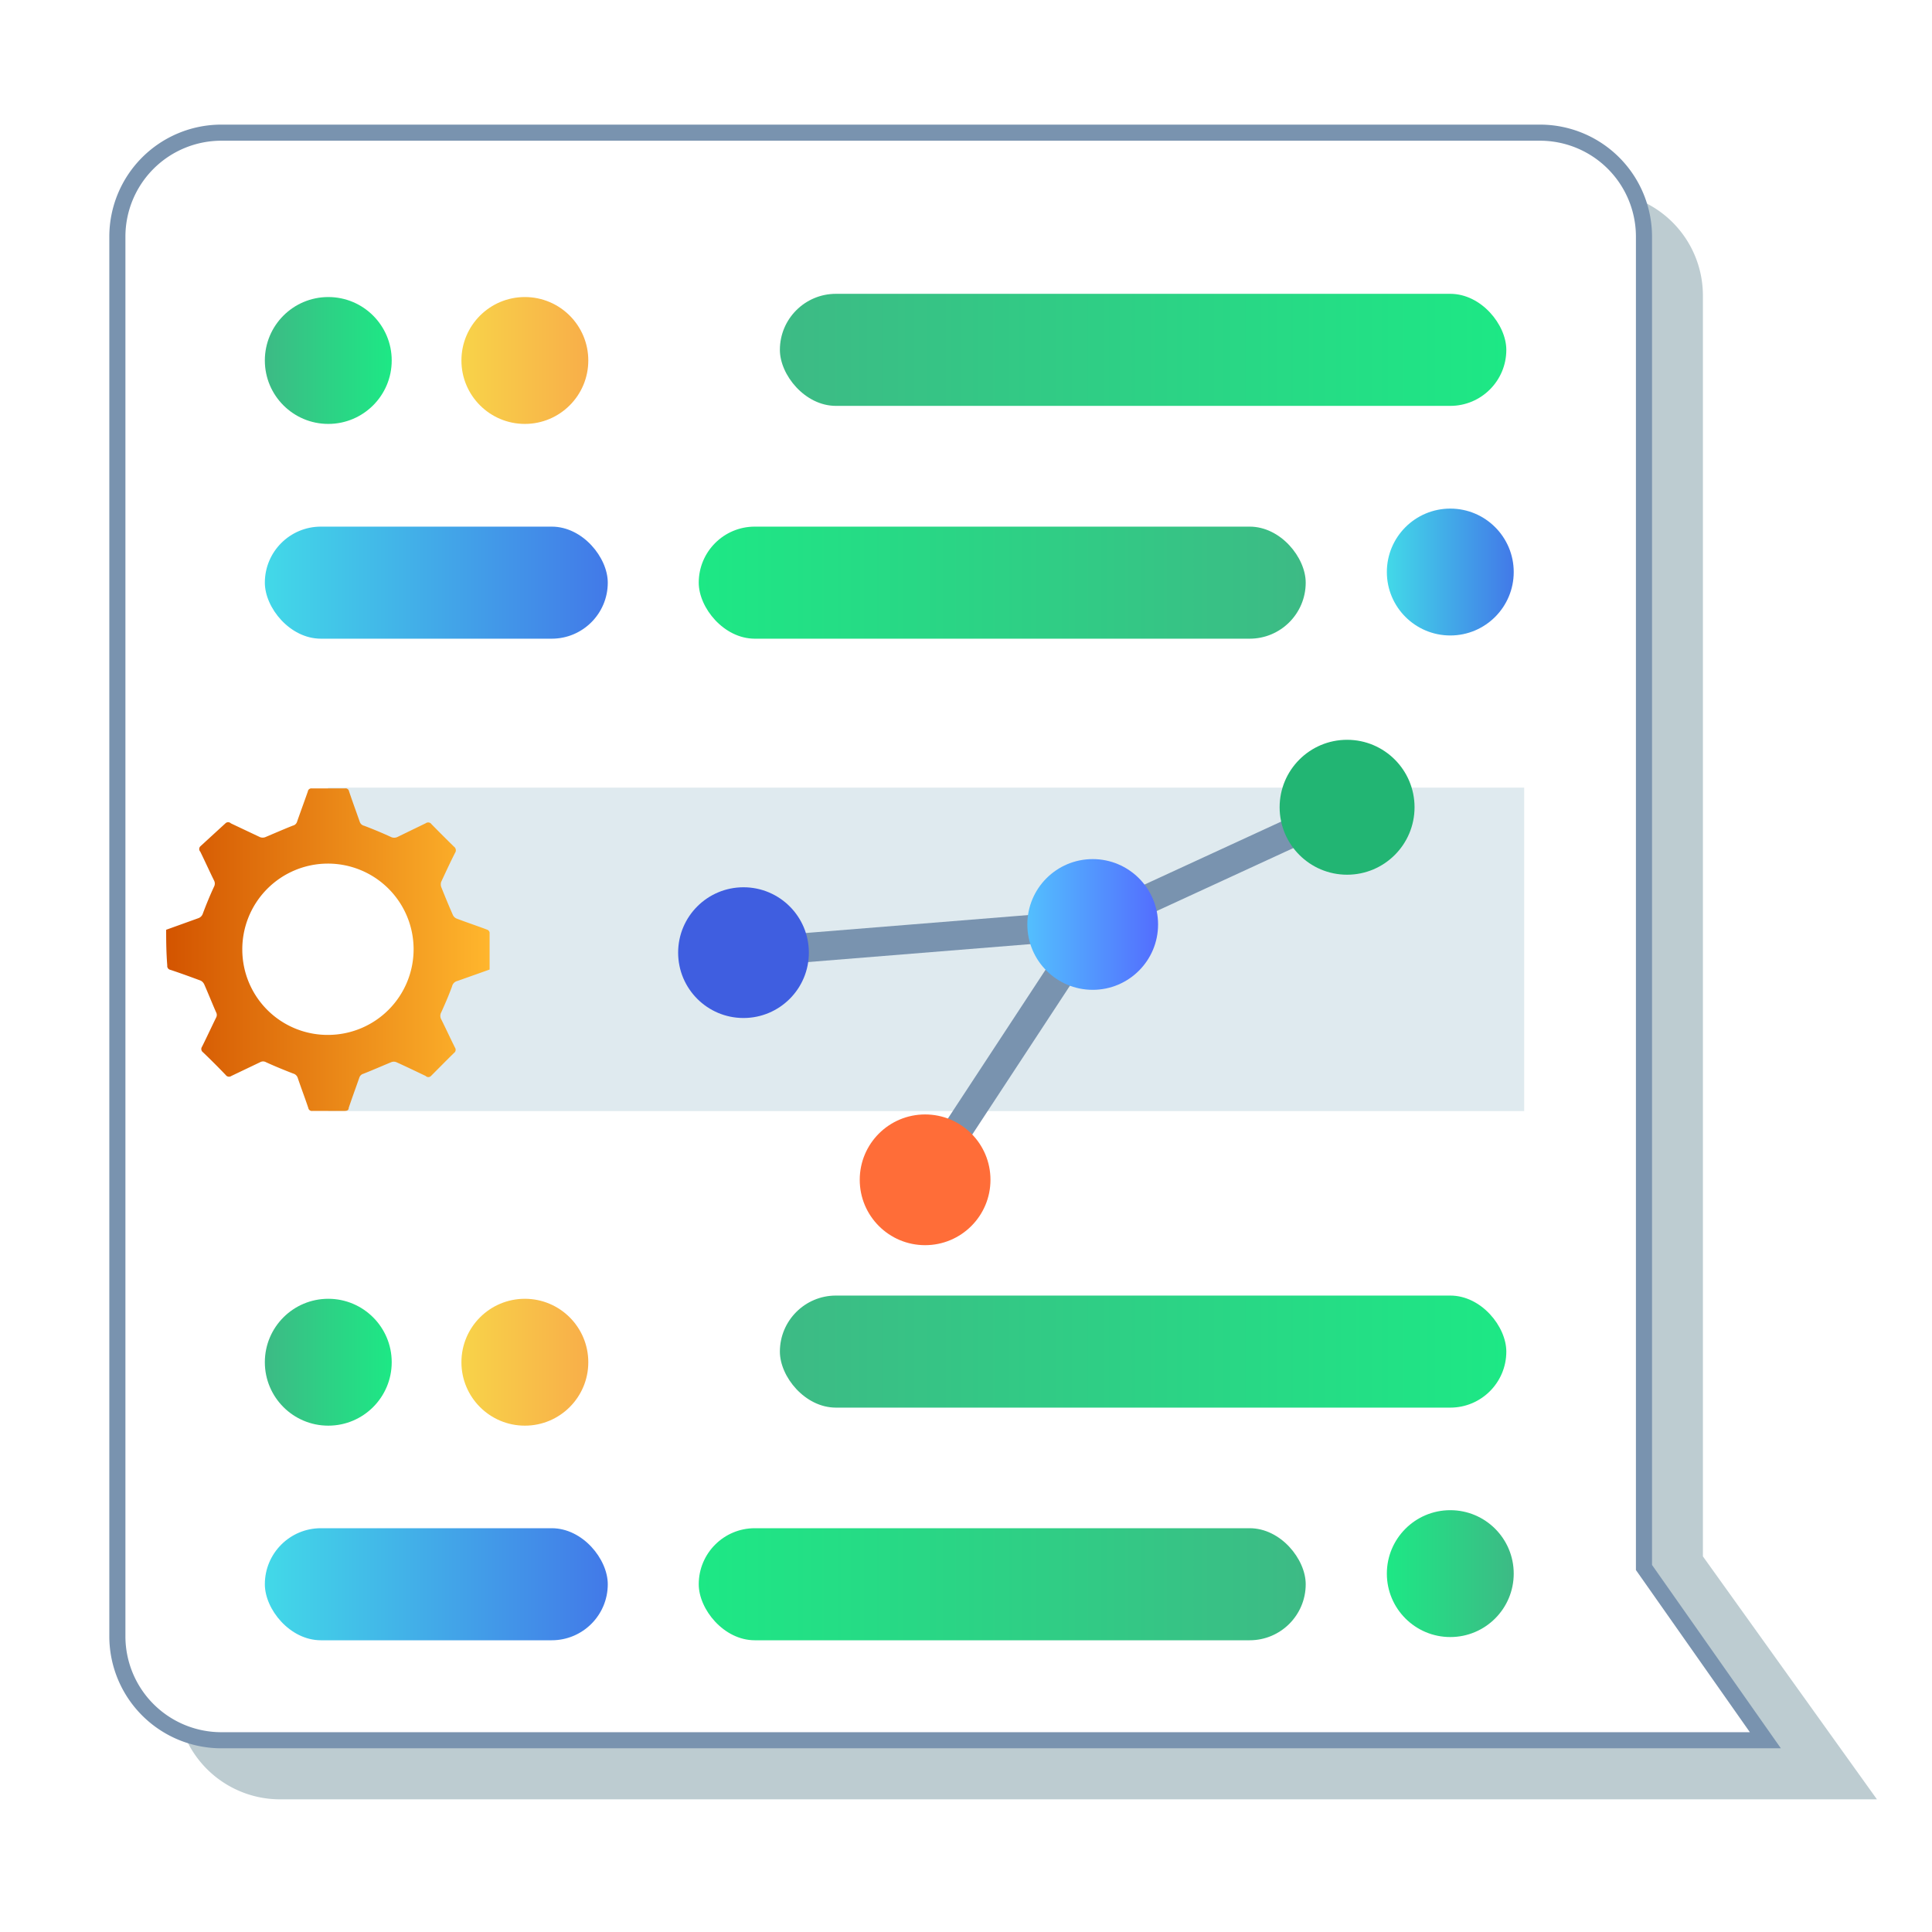 <svg id="Layer_1" data-name="Layer 1" xmlns="http://www.w3.org/2000/svg" xmlns:xlink="http://www.w3.org/1999/xlink" viewBox="0 0 120 120"><defs><style>.cls-1{fill:#bdccd1;}.cls-17,.cls-2{fill:none;stroke:#7993af;stroke-miterlimit:10;}.cls-3{fill:url(#linear-gradient);}.cls-4{fill:url(#linear-gradient-2);}.cls-5{fill:url(#linear-gradient-3);}.cls-6{fill:url(#linear-gradient-4);}.cls-7{fill:url(#linear-gradient-5);}.cls-8{fill:url(#linear-gradient-6);}.cls-9{fill:url(#linear-gradient-7);}.cls-10{fill:url(#linear-gradient-8);}.cls-11{fill:url(#linear-gradient-9);}.cls-12{fill:url(#linear-gradient-10);}.cls-13{fill:url(#linear-gradient-11);}.cls-14{fill:url(#linear-gradient-12);}.cls-15{fill:#dfeaef;}.cls-16{fill:url(#linear-gradient-13);}.cls-17{stroke-width:1.81px;}.cls-18{fill:url(#linear-gradient-14);}.cls-19{fill:#ff6d38;}.cls-20{fill:#22b573;}.cls-21{fill:#3f5ee0;}</style><linearGradient id="linear-gradient" x1="48.44" y1="21.74" x2="93.56" y2="21.74" gradientUnits="userSpaceOnUse"><stop offset="0" stop-color="#3dba85"/><stop offset="1" stop-color="#1de885"/></linearGradient><linearGradient id="linear-gradient-2" x1="28.66" y1="22.39" x2="36.53" y2="22.39" gradientUnits="userSpaceOnUse"><stop offset="0" stop-color="#f8d349"/><stop offset="1" stop-color="#f8ae49"/></linearGradient><linearGradient id="linear-gradient-3" x1="16.45" y1="22.39" x2="24.32" y2="22.39" xlink:href="#linear-gradient"/><linearGradient id="linear-gradient-4" x1="717.42" y1="-533.76" x2="755.12" y2="-533.76" gradientTransform="translate(-674.02 569.94)" xlink:href="#linear-gradient"/><linearGradient id="linear-gradient-5" x1="760.77" y1="-533.76" x2="782.07" y2="-533.76" gradientTransform="translate(-744.32 569.94)" gradientUnits="userSpaceOnUse"><stop offset="0" stop-color="#4279e8"/><stop offset="1" stop-color="#42d9e8"/></linearGradient><linearGradient id="linear-gradient-6" x1="704.51" y1="-533.1" x2="712.38" y2="-533.1" gradientTransform="translate(798.52 -497.57) rotate(180)" xlink:href="#linear-gradient-5"/><linearGradient id="linear-gradient-7" x1="48.44" y1="83.95" x2="93.56" y2="83.95" xlink:href="#linear-gradient"/><linearGradient id="linear-gradient-8" x1="28.66" y1="84.61" x2="36.53" y2="84.61" xlink:href="#linear-gradient-2"/><linearGradient id="linear-gradient-9" x1="16.45" y1="84.61" x2="24.32" y2="84.61" xlink:href="#linear-gradient"/><linearGradient id="linear-gradient-10" x1="717.42" y1="-595.97" x2="755.12" y2="-595.97" gradientTransform="translate(-674.02 694.37)" xlink:href="#linear-gradient"/><linearGradient id="linear-gradient-11" x1="760.77" y1="-595.97" x2="782.07" y2="-595.97" gradientTransform="translate(-744.32 694.37)" xlink:href="#linear-gradient-5"/><linearGradient id="linear-gradient-12" x1="704.51" y1="-595.32" x2="712.38" y2="-595.32" gradientTransform="translate(798.52 -497.57) rotate(180)" xlink:href="#linear-gradient"/><linearGradient id="linear-gradient-13" x1="10.32" y1="58.97" x2="30.41" y2="58.97" gradientUnits="userSpaceOnUse"><stop offset="0" stop-color="#d35400"/><stop offset="1" stop-color="#ffb62d"/></linearGradient><linearGradient id="linear-gradient-14" x1="63.81" y1="57.42" x2="71.93" y2="57.42" gradientUnits="userSpaceOnUse"><stop offset="0" stop-color="#53bffe"/><stop offset="1" stop-color="#536dfe"/></linearGradient></defs><path class="cls-1" d="M116.58,111.76H17.4a6.43,6.43,0,0,1-6-4.11,6.25,6.25,0,0,0,2.34.45h95.9l-7.53-10.73V14.7a6.25,6.25,0,0,0-.45-2.34,6.43,6.43,0,0,1,4.11,6V96.67Z"/><path class="cls-2" d="M109.65,108.09H13.75a6.46,6.46,0,0,1-6.46-6.45V14.7a6.46,6.46,0,0,1,6.46-6.46h81.9a6.46,6.46,0,0,1,6.46,6.46V97.36Z"/><rect class="cls-3" x="48.44" y="18.25" width="45.12" height="6.96" rx="3.48"/><circle class="cls-4" cx="32.6" cy="22.39" r="3.94"/><circle class="cls-5" cx="20.39" cy="22.39" r="3.94"/><rect class="cls-6" x="43.4" y="32.7" width="37.7" height="6.96" rx="3.48" transform="translate(124.5 72.37) rotate(180)"/><rect class="cls-7" x="16.45" y="32.7" width="21.3" height="6.96" rx="3.48" transform="translate(54.2 72.37) rotate(180)"/><circle class="cls-8" cx="90.08" cy="35.53" r="3.94"/><rect class="cls-9" x="48.44" y="80.47" width="45.12" height="6.96" rx="3.48"/><circle class="cls-10" cx="32.6" cy="84.61" r="3.94"/><circle class="cls-11" cx="20.39" cy="84.61" r="3.94"/><rect class="cls-12" x="43.4" y="94.92" width="37.7" height="6.96" rx="3.48" transform="translate(124.5 196.8) rotate(-180)"/><rect class="cls-13" x="16.45" y="94.92" width="21.3" height="6.96" rx="3.48" transform="translate(54.2 196.8) rotate(-180)"/><circle class="cls-14" cx="90.08" cy="97.74" r="3.94"/><polygon class="cls-15" points="94.67 69.01 20.37 69.01 20.37 69.01 26.93 58.97 20.37 49.48 20.37 48.92 94.67 48.92 94.67 69.01"/><path class="cls-16" d="M10.32,57.75l2-.72a.45.45,0,0,0,.28-.29c.21-.56.44-1.12.69-1.66a.41.41,0,0,0,0-.4c-.29-.59-.56-1.19-.85-1.78a.24.24,0,0,1,0-.33L14,51.14a.24.24,0,0,1,.34,0l1.82.86a.47.47,0,0,0,.31,0c.57-.24,1.14-.49,1.72-.72a.35.35,0,0,0,.26-.24c.22-.63.45-1.25.67-1.88a.22.22,0,0,1,.25-.19h2.05a.22.22,0,0,1,.26.18c.21.63.44,1.25.66,1.88a.37.37,0,0,0,.28.26c.55.21,1.11.44,1.65.69a.47.47,0,0,0,.43,0l1.75-.85a.25.25,0,0,1,.35.06c.46.47.93.94,1.4,1.4a.28.28,0,0,1,.06.39c-.3.59-.58,1.2-.86,1.8a.52.52,0,0,0,0,.3c.23.58.47,1.16.72,1.73a.45.45,0,0,0,.23.24c.63.24,1.26.45,1.9.69a.24.24,0,0,1,.16.18c0,.76,0,1.52,0,2.3l-2,.71a.44.44,0,0,0-.33.33c-.2.55-.43,1.08-.67,1.61a.45.45,0,0,0,0,.45c.29.58.56,1.17.85,1.75a.24.24,0,0,1-.06.33c-.48.47-1,1-1.43,1.43a.23.23,0,0,1-.33,0c-.61-.29-1.21-.58-1.83-.86a.44.44,0,0,0-.3,0c-.58.24-1.15.49-1.73.72a.37.37,0,0,0-.26.24c-.22.63-.45,1.25-.66,1.88,0,.14-.1.19-.25.19-.69,0-1.37,0-2,0a.22.22,0,0,1-.26-.18c-.21-.63-.45-1.25-.66-1.88a.41.41,0,0,0-.28-.26c-.57-.22-1.13-.45-1.68-.7a.37.37,0,0,0-.38,0l-1.78.85a.25.25,0,0,1-.35-.06q-.69-.72-1.41-1.41a.25.25,0,0,1-.06-.35c.3-.6.58-1.21.87-1.8a.34.34,0,0,0,0-.34c-.25-.57-.48-1.15-.73-1.72a.51.51,0,0,0-.22-.24c-.62-.23-1.25-.46-1.88-.67a.24.24,0,0,1-.2-.27C10.33,59.24,10.32,58.5,10.32,57.75Zm10.05,6.53A5.32,5.32,0,1,0,15.05,59,5.3,5.3,0,0,0,20.37,64.28Z"/><polyline class="cls-17" points="46.19 59.17 67.87 57.42 57.46 73.28 67.87 57.42 83.67 50.14"/><circle class="cls-18" cx="67.87" cy="57.42" r="4.06"/><circle class="cls-19" cx="57.46" cy="73.28" r="4.06"/><circle class="cls-20" cx="83.67" cy="50.14" r="4.19"/><circle class="cls-21" cx="46.18" cy="59.17" r="4.06"/></svg>